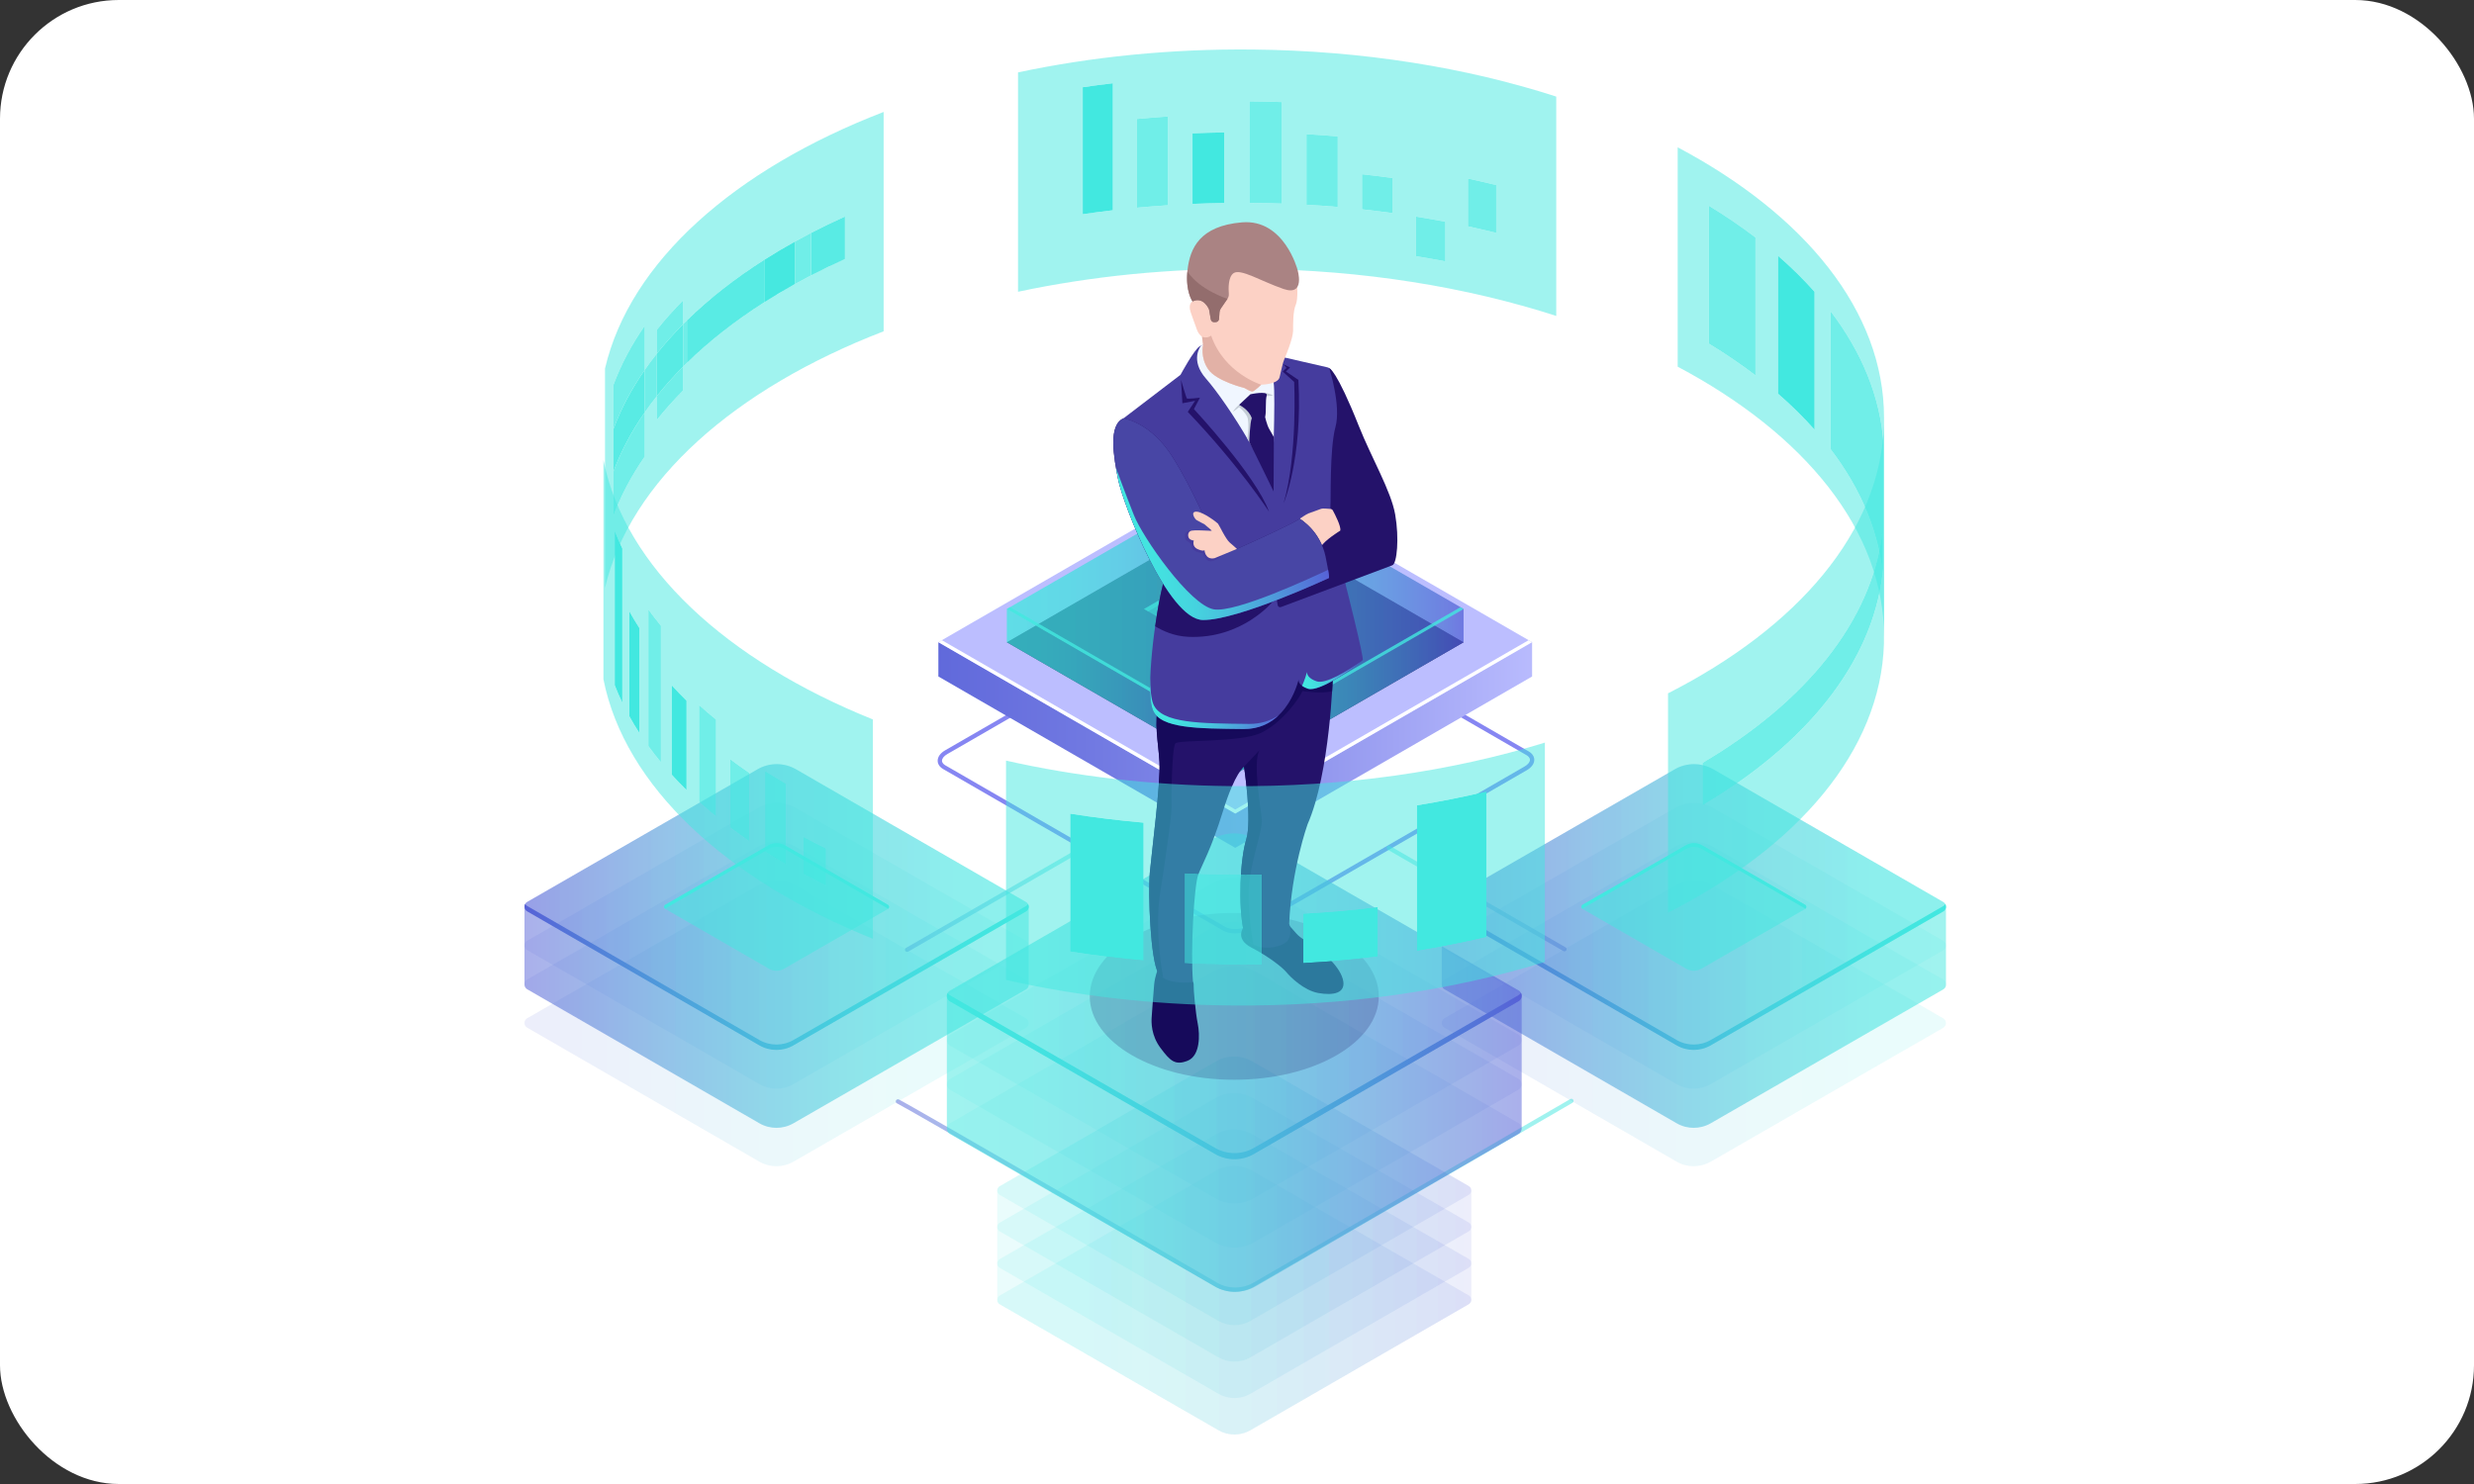 <svg xmlns="http://www.w3.org/2000/svg" width="500" height="300" viewBox="0 0 500 300" fill="none"><rect x="0" y="0" width="500" height="300" fill="#333333" stroke="none"/><rect width="500" height="300" rx="24" fill="white"></rect><path d="M249.642 188.688C248.707 188.688 247.812 188.494 247.129 188.099L190.634 155.483C189.905 155.062 189.503 154.457 189.504 153.781C189.504 153 190.054 152.236 191.012 151.684L246.75 119.503C248.456 118.519 250.961 118.423 252.455 119.286L308.95 151.903C309.679 152.324 310.081 152.928 310.08 153.604C310.08 154.385 309.53 155.15 308.572 155.701L252.835 187.882C251.909 188.416 250.749 188.688 249.642 188.688ZM247.566 187.342C248.774 188.04 250.987 187.94 252.396 187.125L308.134 154.944C308.804 154.557 309.204 154.057 309.204 153.604C309.205 153.155 308.827 152.844 308.512 152.661L252.017 120.044C250.809 119.349 248.597 119.449 247.186 120.262L191.448 152.443C190.778 152.83 190.379 153.33 190.379 153.783C190.378 154.231 190.755 154.543 191.071 154.725L247.566 187.342Z" fill="#8686F2"></path><path opacity="0.5" d="M183.328 192.438C183.177 192.438 183.03 192.359 182.949 192.218C182.829 192.009 182.9 191.741 183.109 191.621L218.798 171.016C219.004 170.897 219.275 170.966 219.396 171.177C219.516 171.386 219.444 171.653 219.235 171.775L183.547 192.379C183.478 192.418 183.404 192.438 183.328 192.438Z" fill="url(#paint0_linear_2288_189321)"></path><path opacity="0.5" d="M316.175 192.322C316.1 192.322 316.024 192.302 315.956 192.263L280.469 171.775C280.26 171.654 280.188 171.387 280.308 171.177C280.429 170.966 280.7 170.896 280.906 171.016L316.393 191.505C316.602 191.625 316.674 191.892 316.554 192.102C316.473 192.243 316.326 192.322 316.175 192.322Z" fill="url(#paint1_linear_2288_189321)"></path><path opacity="0.5" d="M249.643 261.142C248.204 261.142 246.767 260.77 245.484 260.028C230.936 251.596 182.496 223.591 181.334 223.074C181.102 223.008 180.987 222.771 181.054 222.539C181.12 222.308 181.38 222.179 181.615 222.248C182.369 222.465 245.288 258.904 245.923 259.271C248.215 260.6 251.072 260.598 253.372 259.269L317.361 222.18C317.568 222.06 317.836 222.129 317.96 222.339C318.08 222.548 318.01 222.816 317.8 222.938L253.81 260.026C252.524 260.77 251.084 261.142 249.643 261.142Z" fill="url(#paint2_linear_2288_189321)"></path><path d="M309.641 129.823V136.756L249.646 171.395L189.648 136.756V129.823L309.641 129.823Z" fill="url(#paint3_linear_2288_189321)"></path><path d="M249.646 164.462L189.648 129.823L249.644 95.184L309.641 129.823L249.646 164.462Z" fill="#BCBEFF"></path><path d="M249.646 163.652L190.35 129.417L189.648 129.823L249.646 164.462L309.641 129.823L308.94 129.418L249.646 163.652Z" fill="white"></path><path d="M249.646 156.472L203.5 129.83L249.644 103.189L295.791 129.831L249.646 156.472Z" fill="#0F054C"></path><path opacity="0.5" d="M249.647 156.474L203.5 129.83L249.645 103.189L295.792 129.831L249.647 156.474Z" fill="url(#paint4_linear_2288_189321)"></path><path opacity="0.5" d="M249.645 96.47L295.791 123.113V129.831L249.645 103.188V96.47Z" fill="url(#paint5_linear_2288_189321)"></path><path opacity="0.5" d="M249.647 103.188L203.5 129.83V123.112L249.645 96.47L249.647 103.188Z" fill="url(#paint6_linear_2288_189321)"></path><path opacity="0.5" d="M249.647 149.756L203.5 123.112L249.645 96.47L295.792 123.113L249.647 149.756Z" fill="url(#paint7_linear_2288_189321)"></path><path opacity="0.5" d="M249.647 133.759L231.207 123.112L249.646 112.466L268.086 123.113L249.647 133.759Z" fill="#42E8E0"></path><path opacity="0.5" d="M249.646 113.447L267.238 123.603L268.086 123.113L249.646 112.467L231.207 123.113L232.056 123.602L249.646 113.447Z" fill="#42E8E0"></path><path opacity="0.5" d="M249.645 149.756V156.473L295.79 129.831V123.113L249.645 149.756Z" fill="url(#paint8_linear_2288_189321)"></path><path opacity="0.5" d="M203.5 123.112V129.83L249.647 156.473V149.756L203.5 123.112Z" fill="url(#paint9_linear_2288_189321)"></path><path opacity="0.8" d="M249.647 149.022L204.135 122.746L203.5 123.112L249.647 149.756L295.792 123.113L295.157 122.746L249.647 149.022Z" fill="#42E8E0"></path><g opacity="0.11"><path d="M160.891 179.045C158.475 177.65 155.5 177.649 153.083 179.041L106.549 205.846C105.817 206.269 105.817 207.326 106.549 207.749L153.471 234.839C155.603 236.07 158.229 236.07 160.361 234.839L207.355 207.774C208.088 207.351 208.088 206.294 207.355 205.871L160.891 179.045Z" fill="url(#paint10_linear_2288_189321)"></path></g><g opacity="0.11"><path d="M160.891 171.206C158.475 169.811 155.5 169.81 153.083 171.202L106.549 198.007C105.817 198.43 105.817 199.487 106.549 199.91L153.471 227C155.603 228.231 158.229 228.231 160.361 227L207.355 199.935C208.088 199.512 208.088 198.455 207.355 198.032L160.891 171.206Z" fill="url(#paint11_linear_2288_189321)"></path></g><g opacity="0.11"><path d="M160.891 163.367C158.475 161.972 155.5 161.971 153.083 163.363L106.549 190.167C105.817 190.591 105.817 191.648 106.549 192.071L153.471 219.161C155.603 220.392 158.229 220.392 160.361 219.161L207.355 192.096C208.088 191.673 208.088 190.616 207.355 190.193L160.891 163.367Z" fill="url(#paint12_linear_2288_189321)"></path></g><g opacity="0.11"><path d="M160.891 155.528C158.475 154.133 155.5 154.131 153.083 155.524L106.549 182.328C105.817 182.751 105.817 183.809 106.549 184.232L153.471 211.322C155.603 212.553 158.229 212.553 160.361 211.322L207.355 184.257C208.088 183.834 208.088 182.777 207.355 182.353L160.891 155.528Z" fill="url(#paint13_linear_2288_189321)"></path></g><path opacity="0.5" d="M207.355 182.353L160.891 155.528C158.476 154.133 155.5 154.131 153.084 155.524L106.55 182.328C106.183 182.54 106 182.91 106 183.28V199.042C106 199.411 106.183 199.782 106.55 199.993L153.471 227.084C155.603 228.315 158.23 228.315 160.362 227.084L207.356 200.019C207.723 199.807 207.905 199.437 207.905 199.067V183.305C207.904 182.936 207.721 182.565 207.355 182.353Z" fill="url(#paint14_linear_2288_189321)"></path><g opacity="0.11"><path d="M160.891 155.528C158.475 154.133 155.5 154.131 153.083 155.524L106.549 182.328C105.817 182.751 105.817 183.809 106.549 184.232L153.471 211.322C155.603 212.553 158.229 212.553 160.361 211.322L207.355 184.257C208.088 183.834 208.088 182.777 207.355 182.353L160.891 155.528Z" fill="url(#paint15_linear_2288_189321)"></path></g><g opacity="0.5"><path d="M158.623 170.894C157.599 170.302 156.338 170.302 155.313 170.892L134.464 182.902C134.137 183.09 134.137 183.562 134.464 183.751L155.399 195.838C156.35 196.387 157.522 196.387 158.473 195.838L179.44 183.762C179.767 183.573 179.767 183.101 179.44 182.913L158.623 170.894Z" fill="#42E8E0"></path></g><path d="M134.465 183.654L155.315 171.645C156.339 171.055 157.601 171.056 158.625 171.646L179.443 183.665C179.464 183.677 179.472 183.699 179.49 183.713C179.756 183.505 179.748 183.089 179.443 182.912L158.625 170.893C157.601 170.301 156.34 170.301 155.315 170.891L134.465 182.901C134.159 183.077 134.152 183.494 134.418 183.702C134.436 183.688 134.444 183.667 134.465 183.654Z" fill="#42E8E0"></path><path d="M207.355 183.175L160.361 210.24C158.229 211.471 155.603 211.471 153.47 210.24L106.548 183.149C106.368 183.045 106.232 182.902 106.141 182.739C105.862 183.235 105.997 183.913 106.548 184.232L153.47 211.322C155.602 212.553 158.228 212.553 160.361 211.322L207.355 184.257C207.906 183.938 208.042 183.26 207.762 182.764C207.671 182.927 207.535 183.07 207.355 183.175Z" fill="url(#paint16_linear_2288_189321)"></path><g opacity="0.11"><path d="M346.274 179.045C343.858 177.65 340.882 177.649 338.466 179.041L291.932 205.846C291.2 206.269 291.2 207.326 291.932 207.749L338.854 234.839C340.985 236.07 343.612 236.07 345.743 234.839L392.737 207.774C393.47 207.351 393.47 206.294 392.737 205.871L346.274 179.045Z" fill="url(#paint17_linear_2288_189321)"></path></g><g opacity="0.11"><path d="M346.274 171.206C343.858 169.811 340.882 169.81 338.466 171.202L291.932 198.007C291.2 198.43 291.2 199.487 291.932 199.91L338.854 227C340.985 228.231 343.612 228.231 345.743 227L392.737 199.935C393.47 199.512 393.47 198.455 392.737 198.032L346.274 171.206Z" fill="url(#paint18_linear_2288_189321)"></path></g><g opacity="0.11"><path d="M346.274 163.367C343.858 161.972 340.882 161.971 338.466 163.363L291.932 190.167C291.2 190.591 291.2 191.648 291.932 192.071L338.854 219.161C340.985 220.392 343.612 220.392 345.743 219.161L392.737 192.096C393.47 191.673 393.47 190.616 392.737 190.193L346.274 163.367Z" fill="url(#paint19_linear_2288_189321)"></path></g><g opacity="0.11"><path d="M346.274 155.528C343.858 154.133 340.882 154.131 338.466 155.524L291.932 182.328C291.2 182.751 291.2 183.809 291.932 184.232L338.854 211.322C340.985 212.553 343.612 212.553 345.743 211.322L392.737 184.257C393.47 183.834 393.47 182.777 392.737 182.353L346.274 155.528Z" fill="url(#paint20_linear_2288_189321)"></path></g><path opacity="0.5" d="M392.737 182.353L346.273 155.528C343.858 154.133 340.882 154.131 338.466 155.524L291.932 182.328C291.565 182.54 291.383 182.91 291.383 183.28V199.042C291.383 199.411 291.566 199.782 291.932 199.993L338.854 227.084C340.985 228.315 343.612 228.315 345.743 227.084L392.737 200.019C393.104 199.807 393.286 199.437 393.286 199.067V183.305C393.286 182.936 393.103 182.565 392.737 182.353Z" fill="url(#paint21_linear_2288_189321)"></path><g opacity="0.11"><path d="M346.274 155.528C343.858 154.133 340.882 154.131 338.466 155.524L291.932 182.328C291.2 182.751 291.2 183.809 291.932 184.232L338.854 211.322C340.985 212.553 343.612 212.553 345.743 211.322L392.737 184.257C393.47 183.834 393.47 182.777 392.737 182.353L346.274 155.528Z" fill="url(#paint22_linear_2288_189321)"></path></g><g opacity="0.5"><path d="M344.006 170.894C342.982 170.302 341.721 170.302 340.696 170.892L319.846 182.902C319.52 183.09 319.52 183.562 319.846 183.751L340.782 195.838C341.733 196.387 342.905 196.387 343.856 195.838L364.824 183.762C365.151 183.573 365.151 183.101 364.824 182.913L344.006 170.894Z" fill="#42E8E0"></path></g><path d="M319.848 183.654L340.698 171.645C341.722 171.055 342.983 171.056 344.008 171.646L364.825 183.665C364.847 183.677 364.855 183.699 364.873 183.713C365.138 183.505 365.131 183.089 364.825 182.912L344.008 170.893C342.983 170.301 341.722 170.301 340.698 170.891L319.848 182.901C319.542 183.077 319.534 183.494 319.801 183.702C319.819 183.688 319.827 183.667 319.848 183.654Z" fill="#42E8E0"></path><path d="M392.737 183.175L345.743 210.24C343.612 211.471 340.985 211.471 338.853 210.24L291.931 183.149C291.75 183.045 291.615 182.902 291.524 182.739C291.245 183.235 291.38 183.913 291.931 184.232L338.853 211.322C340.985 212.553 343.611 212.553 345.743 211.322L392.737 184.257C393.29 183.938 393.425 183.26 393.145 182.764C393.053 182.927 392.918 183.07 392.737 183.175Z" fill="url(#paint23_linear_2288_189321)"></path><path opacity="0.502" d="M380.668 117.607V89.735C380.022 80.236 376.263 71.182 369.953 62.904V90.776C376.263 99.054 380.022 108.108 380.668 117.607ZM366.728 86.861V58.989C364.503 56.481 362.037 54.054 359.349 51.719V79.591C362.037 81.926 364.502 84.353 366.728 86.861ZM354.783 75.876V48.004C351.856 45.771 348.716 43.634 345.377 41.605V69.477C348.715 71.506 351.856 73.643 354.783 75.876ZM339.062 74.124V29.779C364.74 43.402 380.767 62.884 380.767 84.438V128.782C380.767 107.228 364.74 87.746 339.062 74.124Z" fill="#42E8E0"></path><path opacity="0.502" d="M292.103 52.835V44.828C290.144 44.453 288.164 44.103 286.164 43.781V51.788C288.164 52.111 290.144 52.46 292.103 52.835ZM281.419 43.071V35.984C279.389 35.704 277.339 35.452 275.273 35.227V42.314C277.339 42.539 279.388 42.791 281.419 43.071ZM302.386 47.081V37.42C300.505 36.954 298.601 36.513 296.676 36.097V45.759C298.602 46.174 300.506 46.616 302.386 47.081ZM270.367 41.836V27.572C268.274 27.392 266.166 27.241 264.042 27.118V41.382C266.166 41.505 268.275 41.656 270.367 41.836ZM247.419 41.032V26.768C245.268 26.801 243.13 26.863 241.006 26.956V41.22C243.13 41.128 245.268 41.065 247.419 41.032ZM236.02 41.492V23.552C233.918 23.69 231.831 23.856 229.761 24.052V41.991C231.831 41.796 233.918 41.629 236.02 41.492ZM259.001 41.149V20.628C257.081 20.561 255.149 20.517 253.207 20.498C252.978 20.495 252.748 20.494 252.518 20.492V41.014C252.748 41.015 252.978 41.017 253.207 41.019C255.149 41.038 257.081 41.081 259.001 41.149ZM224.905 42.503V16.833C222.858 17.072 220.829 17.339 218.818 17.633V43.303C220.829 43.009 222.858 42.742 224.905 42.503ZM205.746 14.637C220.504 11.492 236.515 9.844 253.207 10.012C275.493 10.235 296.369 13.666 314.521 19.525V63.869C296.37 58.01 275.494 54.578 253.207 54.356C236.515 54.188 220.504 55.836 205.746 58.981V14.637Z" fill="#42E8E0"></path><path opacity="0.502" d="M130.301 74.785V65.857C127.649 69.675 125.531 73.651 124 77.753V104.196C125.531 100.093 127.649 96.119 130.301 92.301V83.373C131.07 82.267 131.883 81.174 132.741 80.094V84.909C134.365 82.863 136.146 80.868 138.074 78.927V74.112C146.44 65.694 157.58 58.31 170.769 52.363V43.775C168.422 44.833 166.14 45.937 163.927 47.084C162.82 47.658 161.73 48.242 160.657 48.838C152.188 53.539 144.827 58.898 138.83 64.775C138.576 65.023 138.324 65.273 138.075 65.524V60.709C136.147 62.649 134.366 64.646 132.741 66.691V71.506C131.883 72.586 131.07 73.679 130.301 74.785ZM122.273 74.506C127.316 52.866 148.516 34.229 178.586 22.63V66.974C148.516 78.572 127.316 97.21 122.273 118.85V74.506Z" fill="#42E8E0"></path><path opacity="0.753" d="M138.074 65.524C138.323 65.273 138.574 65.024 138.828 64.776V73.363C143.309 68.973 148.55 64.872 154.444 61.119C156.442 59.847 158.513 58.616 160.656 57.426V48.839C161.728 48.243 162.818 47.659 163.926 47.084V55.672C166.139 54.525 168.421 53.421 170.768 52.363C157.578 58.31 146.438 65.694 138.073 74.112V65.524H138.074ZM130.301 74.785C131.069 73.679 131.883 72.586 132.74 71.506V80.094C131.883 81.173 131.069 82.266 130.301 83.372V74.785Z" fill="#42E8E0"></path><path opacity="0.878" d="M163.926 47.084C166.138 45.937 168.421 44.833 170.768 43.775V52.362C168.42 53.42 166.138 54.524 163.926 55.671V47.084Z" fill="#42E8E0"></path><path opacity="0.878" d="M138.828 64.775C143.309 60.386 148.55 56.284 154.444 52.531V61.118C148.55 64.872 143.309 68.973 138.828 73.362V64.775Z" fill="#42E8E0"></path><path opacity="0.973" d="M154.445 52.531C156.442 51.259 158.514 50.028 160.657 48.838V57.425C158.514 58.614 156.442 59.846 154.445 61.118V52.531Z" fill="#42E8E0"></path><path opacity="0.753" d="M124 77.753C125.531 73.65 127.649 69.675 130.301 65.857V74.785C127.649 78.603 125.531 82.578 124 86.68V95.268C125.531 91.165 127.649 87.189 130.301 83.372V92.3C127.649 96.118 125.531 100.093 124 104.196V77.753Z" fill="#42E8E0"></path><path opacity="0.878" d="M124 86.68C125.531 82.578 127.649 78.603 130.301 74.785V83.372C127.649 87.19 125.531 91.166 124 95.268V86.68Z" fill="#42E8E0"></path><path opacity="0.753" d="M132.738 80.094C134.363 78.048 136.143 76.052 138.072 74.112V78.926C136.143 80.867 134.363 82.863 132.738 84.908V80.094ZM132.738 66.692C134.363 64.646 136.143 62.65 138.072 60.71V65.524C136.143 67.465 134.363 69.461 132.738 71.507V66.692Z" fill="#42E8E0"></path><path opacity="0.878" d="M132.738 71.506C134.363 69.46 136.143 67.465 138.072 65.524V74.111C136.143 76.051 134.363 78.048 132.738 80.093V71.506Z" fill="#42E8E0"></path><path opacity="0.753" d="M369.953 62.904C376.263 71.182 380.022 80.236 380.667 89.735V117.607C380.021 108.108 376.263 99.054 369.953 90.776V62.904Z" fill="#42E8E0"></path><path d="M359.348 51.718C362.037 54.054 364.502 56.481 366.727 58.989V86.861C364.502 84.352 362.036 81.926 359.348 79.59V51.718Z" fill="#42E8E0"></path><path opacity="0.753" d="M345.379 41.605C348.717 43.634 351.858 45.771 354.784 48.004V75.876C351.858 73.643 348.717 71.506 345.379 69.477V41.605Z" fill="#42E8E0"></path><path opacity="0.753" d="M296.68 36.096C298.605 36.513 300.509 36.953 302.39 37.419V47.08C300.509 46.615 298.605 46.173 296.68 45.758V36.096Z" fill="#42E8E0"></path><path opacity="0.753" d="M286.164 43.781C288.164 44.103 290.144 44.452 292.104 44.828V52.835C290.144 52.46 288.164 52.111 286.164 51.788V43.781Z" fill="#42E8E0"></path><path opacity="0.753" d="M275.273 35.227C277.341 35.452 279.39 35.705 281.42 35.985V43.072C279.39 42.792 277.34 42.539 275.273 42.315V35.227Z" fill="#42E8E0"></path><path opacity="0.753" d="M264.039 27.118C266.163 27.24 268.272 27.392 270.364 27.572V41.836C268.272 41.656 266.164 41.505 264.039 41.382V27.118Z" fill="#42E8E0"></path><path opacity="0.753" d="M252.52 20.491C252.749 20.493 252.979 20.495 253.209 20.497C255.151 20.517 257.083 20.56 259.003 20.627V41.149C257.083 41.081 255.151 41.037 253.209 41.017C252.979 41.015 252.749 41.014 252.52 41.012V20.491Z" fill="#42E8E0"></path><path d="M241.008 26.956C243.132 26.863 245.27 26.801 247.421 26.768V41.032C245.27 41.065 243.132 41.127 241.008 41.22V26.956Z" fill="#42E8E0"></path><path opacity="0.753" d="M229.762 24.052C231.832 23.856 233.919 23.69 236.021 23.552V41.492C233.919 41.629 231.832 41.796 229.762 41.991V24.052Z" fill="#42E8E0"></path><path d="M218.82 17.632C220.831 17.339 222.86 17.071 224.907 16.832V42.502C222.86 42.742 220.831 43.008 218.82 43.303V17.632Z" fill="#42E8E0"></path><g opacity="0.11"><path d="M245.744 236.676C248.015 235.365 250.812 235.363 253.084 236.672L296.834 261.873C297.523 262.27 297.523 263.264 296.834 263.662L252.72 289.132C250.716 290.289 248.247 290.289 246.242 289.132L202.06 263.687C201.371 263.289 201.371 262.295 202.06 261.897L245.744 236.676Z" fill="url(#paint24_linear_2288_189321)"></path></g><g opacity="0.11"><path d="M245.744 229.306C248.015 227.995 250.812 227.993 253.084 229.302L296.834 254.503C297.523 254.9 297.523 255.894 296.834 256.292L252.72 281.762C250.716 282.919 248.247 282.919 246.242 281.762L202.06 256.317C201.371 255.919 201.371 254.925 202.06 254.527L245.744 229.306Z" fill="url(#paint25_linear_2288_189321)"></path></g><g opacity="0.11"><path d="M245.744 221.935C248.015 220.624 250.812 220.623 253.084 221.932L296.834 247.132C297.523 247.53 297.523 248.524 296.834 248.922L252.72 274.392C250.716 275.549 248.247 275.549 246.242 274.392L202.06 248.946C201.371 248.549 201.371 247.555 202.06 247.157L245.744 221.935Z" fill="url(#paint26_linear_2288_189321)"></path></g><g opacity="0.11"><path d="M245.744 214.565C248.015 213.254 250.812 213.252 253.084 214.561L296.834 239.762C297.523 240.159 297.523 241.153 296.834 241.551L252.72 267.021C250.716 268.178 248.247 268.178 246.242 267.021L202.06 241.576C201.371 241.179 201.371 240.184 202.06 239.786L245.744 214.565Z" fill="url(#paint27_linear_2288_189321)"></path></g><path opacity="0.11" d="M202.059 239.786L245.743 214.565C248.014 213.254 250.811 213.252 253.083 214.561L296.834 239.762C297.178 239.961 297.35 240.309 297.35 240.656V262.767C297.35 263.114 297.178 263.463 296.834 263.661L252.719 289.132C250.715 290.289 248.246 290.289 246.242 289.132L202.06 263.687C201.715 263.488 201.543 263.14 201.543 262.792V240.681C201.542 240.333 201.714 239.985 202.059 239.786Z" fill="url(#paint28_linear_2288_189321)"></path><g opacity="0.11"><path d="M244.96 196.493C247.713 194.904 251.105 194.902 253.861 196.488L306.91 227.046C307.745 227.528 307.745 228.733 306.91 229.215L253.419 260.098C250.988 261.502 247.994 261.502 245.564 260.098L191.99 229.244C191.154 228.762 191.154 227.557 191.99 227.075L244.96 196.493Z" fill="url(#paint29_linear_2288_189321)"></path></g><g opacity="0.11"><path d="M244.96 187.557C247.713 185.967 251.105 185.965 253.861 187.552L306.91 218.109C307.745 218.592 307.745 219.797 306.91 220.279L253.419 251.162C250.988 252.565 247.994 252.565 245.564 251.162L191.99 220.308C191.154 219.826 191.154 218.621 191.99 218.139L244.96 187.557Z" fill="url(#paint30_linear_2288_189321)"></path></g><g opacity="0.11"><path d="M244.96 178.62C247.713 177.031 251.105 177.029 253.861 178.616L306.91 209.173C307.745 209.655 307.745 210.86 306.91 211.342L253.419 242.226C250.988 243.629 247.994 243.629 245.564 242.226L191.99 211.372C191.154 210.889 191.154 209.684 191.99 209.202L244.96 178.62Z" fill="url(#paint31_linear_2288_189321)"></path></g><g opacity="0.11"><path d="M244.96 169.683C247.713 168.093 251.105 168.092 253.861 169.678L306.91 200.236C307.745 200.718 307.745 201.923 306.91 202.405L253.419 233.288C250.988 234.692 247.994 234.692 245.564 233.288L191.99 202.434C191.154 201.952 191.154 200.747 191.99 200.265L244.96 169.683Z" fill="url(#paint32_linear_2288_189321)"></path></g><path opacity="0.5" d="M191.989 200.265L244.959 169.683C247.713 168.093 251.105 168.092 253.86 169.678L306.909 200.236C307.327 200.476 307.535 200.899 307.535 201.32V228.131C307.535 228.552 307.326 228.975 306.909 229.215L253.418 260.098C250.988 261.502 247.994 261.502 245.563 260.098L191.989 229.244C191.572 229.004 191.363 228.581 191.363 228.16V201.35C191.363 200.928 191.573 200.506 191.989 200.265Z" fill="url(#paint33_linear_2288_189321)"></path><g opacity="0.11"><path d="M244.96 169.683C247.713 168.093 251.105 168.092 253.861 169.678L306.91 200.236C307.745 200.718 307.745 201.923 306.91 202.405L253.419 233.288C250.988 234.692 247.994 234.692 245.564 233.288L191.99 202.434C191.154 201.952 191.154 200.747 191.99 200.265L244.96 169.683Z" fill="url(#paint34_linear_2288_189321)"></path></g><path d="M191.989 201.2L245.563 232.054C247.993 233.457 250.987 233.457 253.418 232.054L306.909 201.171C307.115 201.052 307.269 200.889 307.374 200.703C307.692 201.269 307.538 202.042 306.909 202.405L253.418 233.288C250.987 234.692 247.993 234.692 245.563 233.288L191.989 202.434C191.36 202.071 191.206 201.298 191.524 200.732C191.63 200.918 191.784 201.081 191.989 201.2Z" fill="url(#paint35_linear_2288_189321)"></path><path opacity="0.2" d="M249.449 218.278C265.58 218.278 278.656 210.728 278.656 201.416C278.656 192.103 265.58 184.554 249.449 184.554C233.319 184.554 220.242 192.103 220.242 201.416C220.242 210.728 233.319 218.278 249.449 218.278Z" fill="#180D5B"></path><path d="M260.561 187.118C260.561 187.118 261.272 187.858 262.008 188.73C262.744 189.603 264.816 190.816 265.686 191.357C266.556 191.897 270.543 194.918 271.376 197.894C272.209 200.87 269.36 201.263 266.446 200.746C263.532 200.229 260.81 197.541 260.016 196.57C259.223 195.6 256.466 193.396 252.89 191.546C249.314 189.695 251.476 187.206 251.476 187.206L260.561 187.118Z" fill="#160A5B"></path><path d="M234.016 195.956C234.016 195.956 233.427 197.294 233.259 199.015C233.093 200.736 232.851 204.466 232.762 205.558C232.673 206.65 232.637 209.319 234.558 211.876C236.479 214.432 237.471 215.442 240.023 214.437C242.576 213.432 242.518 209.147 242.066 206.943C241.615 204.74 241.195 199.809 241.241 199.292C241.287 198.774 241.095 198.444 241.095 198.444L234.016 195.956Z" fill="#160A5B"></path><path d="M269.375 136.568C269.375 136.568 268.837 156.216 264.258 166.645C264.258 166.645 260.979 175.83 260.545 186.757C260.545 186.757 261.302 188.637 260.228 190.167C259.155 191.697 252.433 193.097 251.322 188.073C250.211 183.049 250.638 173.647 251.859 169.727C253.08 165.807 251.425 155.002 251.425 155.002C251.425 155.002 249.587 156.176 247.179 163.939C244.77 171.701 242.998 174.663 242.17 176.807C241.342 178.951 240.579 192.107 241.104 198.531C241.104 198.531 235.66 199.304 234.087 196.702C232.513 194.1 231.987 180.637 232.386 176.345C232.784 172.053 234.579 158.304 234.332 154.05C234.085 149.795 233.2 146.34 234.173 142.091C235.146 137.842 263.871 128.401 263.871 128.401L269.375 136.568Z" fill="#24126A"></path><path d="M234.332 154.05C234.085 149.795 233.2 146.34 234.173 142.091C234.538 140.493 238.826 138.163 244.036 135.875C252.827 135.073 263.977 134.141 264.744 134.258C265.439 134.364 267.257 135.054 268.762 135.658L269.376 136.569C269.376 136.569 269.343 137.764 269.225 139.715C267.175 140.328 263.23 139.695 263.23 139.695C262.675 141.074 259.249 145.974 254.988 148.088C250.727 150.202 238.26 149.477 237.544 150.281C236.828 151.085 236.69 161.842 236.769 163.209C236.849 164.576 235.595 173.187 234.435 180.801C233.295 188.291 235.031 197.395 235.087 197.688C234.685 197.429 234.335 197.111 234.087 196.702C232.513 194.1 231.987 180.638 232.386 176.346C232.784 172.053 234.579 158.304 234.332 154.05Z" fill="#160A5B"></path><path d="M259.759 72.305C259.759 72.305 266.132 73.758 268.277 74.262C268.632 74.345 268.919 74.595 269.053 74.935C269.672 76.502 271.224 81.37 270.054 88.479C268.617 97.214 269.073 103.096 269.073 103.096L272.02 118.438C272.02 118.438 275.726 133.049 275.406 133.449C275.086 133.848 266.873 140.099 264.306 139.219C261.739 138.339 262.583 136.886 262.583 136.886C262.583 136.886 260.503 147.475 251.299 147.374C242.094 147.272 234.575 147.301 233.012 143.581C231.45 139.86 233.439 124.219 235.063 118.027C236.686 111.834 240.544 99.49 240.544 99.49L227.062 84.569L238.584 75.769C238.584 75.769 241.336 70.655 242.468 70.004C243.599 69.354 244.19 69.904 244.19 69.904L259.759 72.305Z" fill="#453C9E"></path><path d="M264.149 135.846C264.141 136.377 264.451 137.169 266.105 137.736C267.892 138.349 272.271 135.687 275.143 133.683C273.709 134.875 266.654 140.024 264.307 139.218C263.797 139.044 263.426 138.846 263.152 138.642C263.678 137.464 263.99 136.446 264.149 135.846Z" fill="url(#paint36_linear_2288_189321)"></path><path d="M233.082 142.34C234.731 146.266 242.667 146.235 252.381 146.343C254.851 146.37 256.834 145.665 258.419 144.602C256.738 146.204 254.433 147.408 251.301 147.374C242.097 147.272 234.578 147.301 233.015 143.581C232.502 142.359 232.374 139.85 232.488 136.815C232.466 139.281 232.635 141.275 233.082 142.34Z" fill="url(#paint37_linear_2288_189321)"></path><path d="M242.722 69.877C242.722 69.877 240.368 72.725 243.755 76.568C245.839 78.934 249.425 84.037 252.481 89.335C254.39 92.644 256.154 94.408 257.154 97.251C257.154 97.251 257.294 93.873 257.428 88.657C257.555 83.735 257.621 78.62 257.4 77.331C256.947 74.679 245.323 68.587 242.722 69.877Z" fill="#F0F6FF"></path><path d="M251.524 78.443C251.524 78.443 252.73 79.192 253.146 79.13C253.562 79.068 254.897 77.771 254.897 77.771C254.897 77.771 258.239 77.71 258.603 76.279C258.968 74.848 259.208 73.404 259.546 72.661C259.884 71.918 261.325 68.347 261.336 66.897C261.347 65.448 261.293 62.859 261.918 61.489C262.544 60.119 263.388 46.406 250.146 46.793C236.905 47.18 241.018 60.929 241.018 60.929C241.018 60.929 240.051 61.341 240.637 63.111C241.222 64.881 241.353 65.064 241.652 65.943C241.951 66.822 242.098 67.385 242.94 68.098L243.159 69.729C243.159 69.729 242.531 72.219 244.176 74.639C245.823 77.058 251.524 78.443 251.524 78.443Z" fill="#FCD1C5"></path><path d="M268.642 74.421C268.642 74.421 270.054 74.631 274.635 86.155C277.192 92.586 281.137 99.246 281.973 104.025C282.809 108.804 282.343 113.913 281.398 114.273C280.489 114.619 264.029 120.778 258.877 122.723C258.593 122.831 258.283 122.652 258.229 122.352L256.809 114.403L267.023 110.457C267.023 110.457 268.969 108.079 270.797 107.187C270.797 107.187 268.75 103.413 268.88 102.383C269.01 101.353 268.697 90.692 269.894 86.354C271.092 82.015 268.642 74.421 268.642 74.421Z" fill="#24126A"></path><path d="M262.656 104.877C262.656 104.877 264.063 103.932 264.41 103.797C264.758 103.663 266.64 103.02 266.999 102.86C267.266 102.741 268.361 102.832 268.91 102.887C269.109 102.907 269.283 103.022 269.378 103.198C269.813 104.004 271.024 106.351 270.888 107.247C270.888 107.247 267.487 109.396 267.108 110.354L266.565 110.47C266.563 110.47 264.285 105.584 262.656 104.877Z" fill="#FCD1C5"></path><path d="M235.062 118.027C235.453 116.537 235.973 114.69 236.537 112.745L257.224 121.612C257.224 121.612 251.032 129.226 240.179 128.738C237.211 128.604 235.047 127.534 233.457 126.614C233.937 123.228 234.52 120.098 235.062 118.027Z" fill="#24126A"></path><path d="M227.062 84.569C227.062 84.569 232.518 85.32 236.925 92.305C241.333 99.292 244.546 107.376 244.546 107.376L244.698 108.286C245.095 110.661 247.626 112.024 249.826 111.041C254.48 108.963 261.373 105.821 262.658 104.878C262.658 104.878 266.78 107.156 267.904 112.54C268.801 116.834 268.573 116.847 268.573 116.847C268.573 116.847 250.203 125.421 243.109 125.337C236.015 125.253 227.014 101.927 226.023 97.106C225.032 92.283 223.94 85.931 227.062 84.569Z" fill="#24126A"></path><path d="M227.062 84.569C227.062 84.569 232.518 85.32 236.925 92.305C241.333 99.292 244.546 107.376 244.546 107.376L244.698 108.286C245.095 110.661 247.626 112.024 249.826 111.041C254.48 108.963 261.373 105.821 262.658 104.878C262.658 104.878 266.78 107.156 267.904 112.54C268.801 116.834 268.573 116.847 268.573 116.847C268.573 116.847 250.203 125.421 243.109 125.337C236.015 125.253 227.014 101.927 226.023 97.106C225.032 92.283 223.94 85.931 227.062 84.569Z" fill="#4846A5"></path><path d="M247.19 112.127C247.19 112.127 244.872 114.295 243.864 113.108C242.855 111.921 243.152 111.789 243.152 111.789C243.152 111.789 241.068 111.77 240.814 110.464C240.56 109.157 239.533 109.848 239.474 108.393C239.415 106.937 241.161 107.236 241.161 107.236L247.19 112.127Z" fill="#453C9E"></path><path d="M249.989 110.969C249.989 110.969 249.352 110.376 248.53 109.68C247.708 108.985 246.378 106.108 246.154 105.854C245.93 105.6 243.157 103.474 241.822 103.437C240.485 103.4 241.477 104.896 241.785 105.107C242.092 105.318 243.397 105.967 243.397 105.967C243.397 105.967 244.739 107.094 244.892 107.259C245.044 107.424 241.16 106.992 240.544 107.371C239.927 107.75 240.07 108.742 240.505 109.013C240.94 109.282 241.273 109.273 241.273 109.273C241.273 109.273 240.835 110.442 242.001 110.984C243.167 111.526 243.435 111.224 243.435 111.224C243.435 111.224 243.536 113.244 245.46 112.844L249.989 110.969Z" fill="#FCD1C5"></path><path d="M262.214 54.477C262.214 54.477 263.943 59.98 259.393 58.414C254.843 56.849 250.727 54.229 249.298 55.226C248.21 55.986 248.261 58.315 248.346 59.383C248.376 59.747 248.28 60.108 248.073 60.409L246.725 62.369C246.573 62.59 246.483 62.848 246.464 63.117L246.368 64.481C246.344 64.824 246.068 65.096 245.725 65.115L245.415 65.133C245.068 65.153 244.761 64.911 244.701 64.569L244.351 62.565C244.351 62.565 243.279 59.87 241.015 60.929C241.015 60.929 239.502 58.895 240.005 54.546C240.507 50.197 242.456 45.676 250.99 44.952C259.523 44.228 262.214 54.477 262.214 54.477Z" fill="#AA8383"></path><path d="M249.168 83.286L250.445 82.295C250.445 82.295 251.626 83.277 252.086 84.318C252.546 85.358 252.085 88.666 252.085 88.666L252.474 89.335L252.953 88.46L253.357 84.549C253.357 84.549 252.923 81.658 252.881 81.584C252.838 81.51 250.418 81.841 250.418 81.841C250.418 81.841 249.579 82.481 249.168 83.286Z" fill="#C4CCD6"></path><path d="M255.309 79.394C255.309 79.394 256.673 79.484 257.288 79.995C257.288 79.995 255.856 80.064 255.629 80.091C255.401 80.117 255.309 79.394 255.309 79.394Z" fill="#C4CCD6"></path><path d="M252.712 79.701L250.422 81.841C250.422 81.841 252.432 82.766 252.993 84.564C252.993 84.564 255.485 85.029 255.712 84.126C255.94 83.224 255.706 80.951 256.003 79.943C256.301 78.934 252.712 79.701 252.712 79.701Z" fill="#24126A"></path><path d="M255.619 84.075C255.619 84.075 256.045 85.949 256.509 86.723C256.974 87.496 257.451 88.364 257.451 88.364L257.394 99.352C257.394 99.352 253.353 91.022 252.477 89.335C252.477 89.335 252.611 85.323 252.993 84.564C253.374 83.805 255.619 84.075 255.619 84.075Z" fill="#24126A"></path><path d="M244.768 67.838C247.423 75.498 254.891 77.771 254.891 77.771C254.891 77.771 253.556 79.068 253.14 79.13C252.724 79.192 251.518 78.443 251.518 78.443C251.518 78.443 245.816 77.058 244.17 74.638C242.525 72.218 243.153 69.727 243.153 69.727L242.934 68.097C244.119 68.486 244.768 67.838 244.768 67.838Z" fill="#E2B1A6"></path><path d="M238.691 76.804C238.691 76.804 239.739 80.419 239.874 80.555C240.01 80.691 242.508 80.403 242.508 80.403L241.294 82.701C241.294 82.701 253.866 96.184 256.472 103.436C256.472 103.436 250.523 94.243 240.053 83.265L241.535 81.023L238.965 81.524L238.691 76.804Z" fill="#24126A"></path><path d="M259.347 73.612L260.014 74.374L259.23 75.105L261.555 77.206C261.555 77.206 262.266 91.954 259.427 101.723C259.427 101.723 263.281 92.762 262.407 76.804L259.891 75.098L260.715 74.288L259.347 73.612Z" fill="#24126A"></path><path d="M251.424 155.002C251.424 155.002 251.394 155.022 251.338 155.071L254.594 151.604C253.091 153.724 254.822 163.432 255.002 165.654C255.183 167.876 253.263 172.467 252.545 177.845C251.829 183.215 253.298 190.882 253.302 190.904C252.37 190.365 251.63 189.467 251.322 188.074C250.211 183.05 250.638 173.648 251.859 169.728C253.08 165.808 251.424 155.002 251.424 155.002Z" fill="#160A5B"></path><path d="M243.108 125.335C236.014 125.251 227.013 101.925 226.022 97.104C225.857 96.3 225.69 95.452 225.539 94.593C225.565 94.663 227.403 99.699 229.175 104.164C230.961 108.66 240.441 122.289 245.286 123.177C249.655 123.977 265.37 116.641 268.414 115.193C268.69 116.831 268.573 116.846 268.573 116.846C268.573 116.846 250.203 125.419 243.108 125.335Z" fill="url(#paint38_linear_2288_189321)"></path><path d="M245.417 65.133C245.07 65.152 244.764 64.91 244.704 64.568L244.353 62.565C244.353 62.565 243.282 59.87 241.018 60.928C241.018 60.928 239.59 58.996 239.976 54.887C242.493 58.665 248.077 60.408 248.077 60.408L246.729 62.369C246.577 62.59 246.486 62.848 246.467 63.116L246.371 64.48C246.347 64.823 246.072 65.095 245.729 65.115L245.417 65.133Z" fill="#936D6D"></path><path opacity="0.502" d="M162.344 176.658V169.165C163.845 169.969 165.379 170.754 166.946 171.517V179.01C165.38 178.247 163.845 177.462 162.344 176.658ZM147.588 167.296V153.488C148.835 154.428 150.12 155.35 151.442 156.254V170.061C150.12 169.158 148.835 168.235 147.588 167.296ZM154.622 172.155V155.87C156.001 156.744 157.416 157.601 158.865 158.437V174.723C157.416 173.886 156.001 173.03 154.622 172.155ZM135.752 156.604V138.535C136.71 139.588 137.709 140.626 138.751 141.65V159.719C137.709 158.695 136.71 157.657 135.752 156.604ZM141.284 162.103V142.528C142.39 143.528 143.538 144.511 144.724 145.477V165.052C143.538 164.086 142.39 163.102 141.284 162.103ZM127.182 144.786V123.563C127.819 124.712 128.502 125.85 129.232 126.974V148.197C128.503 147.073 127.819 145.935 127.182 144.786ZM131.035 150.821V123.212C131.837 124.316 132.683 125.408 133.573 126.484V154.093C132.683 153.015 131.837 151.925 131.035 150.821ZM124.236 138.524V107.343C124.699 108.532 125.212 109.711 125.773 110.878V142.06C125.212 140.892 124.699 139.713 124.236 138.524ZM176.413 145.444C146.746 133.491 126.249 114.611 121.957 92.98V137.324C126.249 158.955 146.746 177.835 176.413 189.787V145.444Z" fill="#42E8E0"></path><path opacity="0.502" d="M263.402 194.702V184.699C268.507 184.421 273.527 183.972 278.444 183.363V193.366C273.527 193.975 268.507 194.424 263.402 194.702ZM239.412 194.749V176.519C242.47 176.673 245.56 176.767 248.677 176.799C250.808 176.82 252.927 176.812 255.034 176.775V195.005C252.927 195.042 250.808 195.051 248.677 195.029C245.56 194.997 242.47 194.903 239.412 194.749ZM216.29 192.357V164.484C221.126 165.251 226.076 165.86 231.124 166.304V194.176C226.076 193.732 221.126 193.122 216.29 192.357ZM286.346 192.238V162.801C291.146 162.022 295.835 161.088 300.395 160.01V189.446C295.835 190.525 291.146 191.458 286.346 192.238ZM312.224 150.125C293.325 155.941 271.646 159.146 248.677 158.916C232.668 158.756 217.387 156.94 203.32 153.759V198.103C217.387 201.284 232.669 203.101 248.677 203.26C271.646 203.49 293.325 200.285 312.224 194.469V150.125Z" fill="#42E8E0"></path><path opacity="0.502" d="M344.085 162.808V154.221C364.779 142.002 378.25 125.71 380.452 107.587V116.174C378.25 134.298 364.779 150.589 344.085 162.808ZM380.751 130.107V85.763C380.091 107.453 363.326 126.815 337.109 140.164V184.508C363.326 171.159 380.091 151.798 380.751 130.107Z" fill="#42E8E0"></path><path opacity="0.753" d="M380.449 107.586C378.247 125.71 364.776 142.001 344.082 154.22V162.807C364.776 150.589 378.247 134.297 380.449 116.173V107.586Z" fill="#42E8E0"></path><path d="M231.123 166.303C226.075 165.859 221.124 165.25 216.289 164.484V192.356C221.124 193.122 226.074 193.731 231.123 194.175V166.303Z" fill="#42E8E0"></path><path d="M278.444 183.363C273.527 183.972 268.507 184.421 263.402 184.699V194.702C268.507 194.424 273.527 193.975 278.444 193.366V183.363Z" fill="#42E8E0"></path><path d="M300.396 160.01C295.836 161.088 291.148 162.022 286.348 162.801V192.238C291.147 191.459 295.836 190.525 300.396 189.446V160.01Z" fill="#42E8E0"></path><path opacity="0.753" d="M255.032 176.774C252.925 176.811 250.805 176.82 248.675 176.798C245.558 176.766 242.468 176.673 239.41 176.518V194.748C242.468 194.903 245.558 194.996 248.675 195.028C250.805 195.049 252.925 195.041 255.032 195.004V176.774Z" fill="#42E8E0"></path><path d="M125.775 110.878C125.214 109.711 124.701 108.532 124.238 107.343V138.524C124.702 139.713 125.214 140.892 125.775 142.06V110.878Z" fill="#42E8E0"></path><path d="M129.233 126.974C128.503 125.85 127.82 124.712 127.184 123.563V144.786C127.82 145.935 128.503 147.073 129.233 148.197V126.974Z" fill="#42E8E0"></path><path opacity="0.753" d="M133.573 126.484C132.683 125.407 131.837 124.316 131.035 123.212V150.821C131.837 151.925 132.683 153.016 133.573 154.093V126.484Z" fill="#42E8E0"></path><path d="M138.752 141.65C137.711 140.626 136.711 139.588 135.754 138.535V156.604C136.711 157.657 137.711 158.695 138.752 159.718V141.65Z" fill="#42E8E0"></path><path opacity="0.753" d="M144.726 145.477C143.54 144.511 142.392 143.527 141.285 142.528V162.103C142.392 163.102 143.54 164.086 144.726 165.052V145.477Z" fill="#42E8E0"></path><path opacity="0.753" d="M151.444 156.254C150.122 155.35 148.837 154.427 147.59 153.488V167.295C148.837 168.235 150.122 169.157 151.444 170.061V156.254Z" fill="#42E8E0"></path><path opacity="0.753" d="M158.864 158.437C157.414 157.6 156 156.744 154.621 155.87V172.155C156 173.03 157.415 173.887 158.865 174.723V158.437H158.864Z" fill="#42E8E0"></path><path opacity="0.753" d="M166.946 171.517C165.379 170.754 163.845 169.969 162.344 169.165V176.659C163.845 177.463 165.379 178.247 166.946 179.01V171.517Z" fill="#42E8E0"></path><defs><linearGradient id="paint0_linear_2288_189321" x1="182.891" y1="181.698" x2="219.454" y2="181.698" gradientUnits="userSpaceOnUse"><stop stop-color="#5761D7"></stop><stop offset="0.073" stop-color="#5472D8"></stop><stop offset="0.279" stop-color="#4E9CDB"></stop><stop offset="0.48" stop-color="#49BDDD"></stop><stop offset="0.671" stop-color="#45D5DF"></stop><stop offset="0.849" stop-color="#43E3E0"></stop><stop offset="1" stop-color="#42E8E0"></stop></linearGradient><linearGradient id="paint1_linear_2288_189321" x1="280.25" y1="181.639" x2="316.612" y2="181.639" gradientUnits="userSpaceOnUse"><stop stop-color="#42E8E0"></stop><stop offset="0.151" stop-color="#43E3E0"></stop><stop offset="0.329" stop-color="#45D5DF"></stop><stop offset="0.52" stop-color="#49BDDD"></stop><stop offset="0.721" stop-color="#4E9CDB"></stop><stop offset="0.927" stop-color="#5472D8"></stop><stop offset="1" stop-color="#5761D7"></stop></linearGradient><linearGradient id="paint2_linear_2288_189321" x1="181.035" y1="241.632" x2="318.02" y2="241.632" gradientUnits="userSpaceOnUse"><stop stop-color="#5761D7"></stop><stop offset="0.073" stop-color="#5472D8"></stop><stop offset="0.279" stop-color="#4E9CDB"></stop><stop offset="0.48" stop-color="#49BDDD"></stop><stop offset="0.671" stop-color="#45D5DF"></stop><stop offset="0.849" stop-color="#43E3E0"></stop><stop offset="1" stop-color="#42E8E0"></stop></linearGradient><linearGradient id="paint3_linear_2288_189321" x1="159.984" y1="150.609" x2="313.746" y2="150.609" gradientUnits="userSpaceOnUse"><stop stop-color="#5761D7"></stop><stop offset="0.165" stop-color="#5E67DA"></stop><stop offset="0.405" stop-color="#727AE2"></stop><stop offset="0.692" stop-color="#9297EE"></stop><stop offset="1" stop-color="#BCBEFF"></stop></linearGradient><linearGradient id="paint4_linear_2288_189321" x1="203.5" y1="129.831" x2="295.792" y2="129.831" gradientUnits="userSpaceOnUse"><stop stop-color="#42E8E0"></stop><stop offset="0.151" stop-color="#43E3E0"></stop><stop offset="0.329" stop-color="#45D5DF"></stop><stop offset="0.52" stop-color="#49BDDD"></stop><stop offset="0.721" stop-color="#4E9CDB"></stop><stop offset="0.927" stop-color="#5472D8"></stop><stop offset="1" stop-color="#5761D7"></stop></linearGradient><linearGradient id="paint5_linear_2288_189321" x1="249.645" y1="113.151" x2="295.792" y2="113.151" gradientUnits="userSpaceOnUse"><stop stop-color="#42E8E0"></stop><stop offset="0.151" stop-color="#43E3E0"></stop><stop offset="0.329" stop-color="#45D5DF"></stop><stop offset="0.52" stop-color="#49BDDD"></stop><stop offset="0.721" stop-color="#4E9CDB"></stop><stop offset="0.927" stop-color="#5472D8"></stop><stop offset="1" stop-color="#5761D7"></stop></linearGradient><linearGradient id="paint6_linear_2288_189321" x1="203.5" y1="113.15" x2="249.647" y2="113.15" gradientUnits="userSpaceOnUse"><stop stop-color="#42E8E0"></stop><stop offset="0.151" stop-color="#43E3E0"></stop><stop offset="0.329" stop-color="#45D5DF"></stop><stop offset="0.52" stop-color="#49BDDD"></stop><stop offset="0.721" stop-color="#4E9CDB"></stop><stop offset="0.927" stop-color="#5472D8"></stop><stop offset="1" stop-color="#5761D7"></stop></linearGradient><linearGradient id="paint7_linear_2288_189321" x1="203.5" y1="123.113" x2="295.792" y2="123.113" gradientUnits="userSpaceOnUse"><stop stop-color="#42E8E0"></stop><stop offset="0.151" stop-color="#43E3E0"></stop><stop offset="0.329" stop-color="#45D5DF"></stop><stop offset="0.52" stop-color="#49BDDD"></stop><stop offset="0.721" stop-color="#4E9CDB"></stop><stop offset="0.927" stop-color="#5472D8"></stop><stop offset="1" stop-color="#5761D7"></stop></linearGradient><linearGradient id="paint8_linear_2288_189321" x1="249.645" y1="139.793" x2="295.79" y2="139.793" gradientUnits="userSpaceOnUse"><stop stop-color="#42E8E0"></stop><stop offset="0.151" stop-color="#43E3E0"></stop><stop offset="0.329" stop-color="#45D5DF"></stop><stop offset="0.52" stop-color="#49BDDD"></stop><stop offset="0.721" stop-color="#4E9CDB"></stop><stop offset="0.927" stop-color="#5472D8"></stop><stop offset="1" stop-color="#5761D7"></stop></linearGradient><linearGradient id="paint9_linear_2288_189321" x1="203.5" y1="139.793" x2="249.647" y2="139.793" gradientUnits="userSpaceOnUse"><stop stop-color="#42E8E0"></stop><stop offset="0.151" stop-color="#43E3E0"></stop><stop offset="0.329" stop-color="#45D5DF"></stop><stop offset="0.52" stop-color="#49BDDD"></stop><stop offset="0.721" stop-color="#4E9CDB"></stop><stop offset="0.927" stop-color="#5472D8"></stop><stop offset="1" stop-color="#5761D7"></stop></linearGradient><linearGradient id="paint10_linear_2288_189321" x1="106" y1="206.881" x2="207.905" y2="206.881" gradientUnits="userSpaceOnUse"><stop stop-color="#5761D7"></stop><stop offset="0.073" stop-color="#5472D8"></stop><stop offset="0.279" stop-color="#4E9CDB"></stop><stop offset="0.48" stop-color="#49BDDD"></stop><stop offset="0.671" stop-color="#45D5DF"></stop><stop offset="0.849" stop-color="#43E3E0"></stop><stop offset="1" stop-color="#42E8E0"></stop></linearGradient><linearGradient id="paint11_linear_2288_189321" x1="106" y1="199.041" x2="207.905" y2="199.041" gradientUnits="userSpaceOnUse"><stop stop-color="#5761D7"></stop><stop offset="0.073" stop-color="#5472D8"></stop><stop offset="0.279" stop-color="#4E9CDB"></stop><stop offset="0.48" stop-color="#49BDDD"></stop><stop offset="0.671" stop-color="#45D5DF"></stop><stop offset="0.849" stop-color="#43E3E0"></stop><stop offset="1" stop-color="#42E8E0"></stop></linearGradient><linearGradient id="paint12_linear_2288_189321" x1="106" y1="191.202" x2="207.905" y2="191.202" gradientUnits="userSpaceOnUse"><stop stop-color="#5761D7"></stop><stop offset="0.073" stop-color="#5472D8"></stop><stop offset="0.279" stop-color="#4E9CDB"></stop><stop offset="0.48" stop-color="#49BDDD"></stop><stop offset="0.671" stop-color="#45D5DF"></stop><stop offset="0.849" stop-color="#43E3E0"></stop><stop offset="1" stop-color="#42E8E0"></stop></linearGradient><linearGradient id="paint13_linear_2288_189321" x1="106" y1="183.363" x2="207.905" y2="183.363" gradientUnits="userSpaceOnUse"><stop stop-color="#5761D7"></stop><stop offset="0.073" stop-color="#5472D8"></stop><stop offset="0.279" stop-color="#4E9CDB"></stop><stop offset="0.48" stop-color="#49BDDD"></stop><stop offset="0.671" stop-color="#45D5DF"></stop><stop offset="0.849" stop-color="#43E3E0"></stop><stop offset="1" stop-color="#42E8E0"></stop></linearGradient><linearGradient id="paint14_linear_2288_189321" x1="105.999" y1="191.244" x2="207.904" y2="191.244" gradientUnits="userSpaceOnUse"><stop stop-color="#5761D7"></stop><stop offset="0.073" stop-color="#5472D8"></stop><stop offset="0.279" stop-color="#4E9CDB"></stop><stop offset="0.48" stop-color="#49BDDD"></stop><stop offset="0.671" stop-color="#45D5DF"></stop><stop offset="0.849" stop-color="#43E3E0"></stop><stop offset="1" stop-color="#42E8E0"></stop></linearGradient><linearGradient id="paint15_linear_2288_189321" x1="106" y1="183.363" x2="207.905" y2="183.363" gradientUnits="userSpaceOnUse"><stop stop-color="#5761D7"></stop><stop offset="0.073" stop-color="#5472D8"></stop><stop offset="0.279" stop-color="#4E9CDB"></stop><stop offset="0.48" stop-color="#49BDDD"></stop><stop offset="0.671" stop-color="#45D5DF"></stop><stop offset="0.849" stop-color="#43E3E0"></stop><stop offset="1" stop-color="#42E8E0"></stop></linearGradient><linearGradient id="paint16_linear_2288_189321" x1="105.999" y1="197.492" x2="207.903" y2="197.492" gradientUnits="userSpaceOnUse"><stop stop-color="#5761D7"></stop><stop offset="0.073" stop-color="#5472D8"></stop><stop offset="0.279" stop-color="#4E9CDB"></stop><stop offset="0.48" stop-color="#49BDDD"></stop><stop offset="0.671" stop-color="#45D5DF"></stop><stop offset="0.849" stop-color="#43E3E0"></stop><stop offset="1" stop-color="#42E8E0"></stop></linearGradient><linearGradient id="paint17_linear_2288_189321" x1="291.382" y1="206.881" x2="393.287" y2="206.881" gradientUnits="userSpaceOnUse"><stop stop-color="#5761D7"></stop><stop offset="0.073" stop-color="#5472D8"></stop><stop offset="0.279" stop-color="#4E9CDB"></stop><stop offset="0.48" stop-color="#49BDDD"></stop><stop offset="0.671" stop-color="#45D5DF"></stop><stop offset="0.849" stop-color="#43E3E0"></stop><stop offset="1" stop-color="#42E8E0"></stop></linearGradient><linearGradient id="paint18_linear_2288_189321" x1="291.382" y1="199.041" x2="393.287" y2="199.041" gradientUnits="userSpaceOnUse"><stop stop-color="#5761D7"></stop><stop offset="0.073" stop-color="#5472D8"></stop><stop offset="0.279" stop-color="#4E9CDB"></stop><stop offset="0.48" stop-color="#49BDDD"></stop><stop offset="0.671" stop-color="#45D5DF"></stop><stop offset="0.849" stop-color="#43E3E0"></stop><stop offset="1" stop-color="#42E8E0"></stop></linearGradient><linearGradient id="paint19_linear_2288_189321" x1="291.382" y1="191.202" x2="393.287" y2="191.202" gradientUnits="userSpaceOnUse"><stop stop-color="#5761D7"></stop><stop offset="0.073" stop-color="#5472D8"></stop><stop offset="0.279" stop-color="#4E9CDB"></stop><stop offset="0.48" stop-color="#49BDDD"></stop><stop offset="0.671" stop-color="#45D5DF"></stop><stop offset="0.849" stop-color="#43E3E0"></stop><stop offset="1" stop-color="#42E8E0"></stop></linearGradient><linearGradient id="paint20_linear_2288_189321" x1="291.382" y1="183.363" x2="393.287" y2="183.363" gradientUnits="userSpaceOnUse"><stop stop-color="#5761D7"></stop><stop offset="0.073" stop-color="#5472D8"></stop><stop offset="0.279" stop-color="#4E9CDB"></stop><stop offset="0.48" stop-color="#49BDDD"></stop><stop offset="0.671" stop-color="#45D5DF"></stop><stop offset="0.849" stop-color="#43E3E0"></stop><stop offset="1" stop-color="#42E8E0"></stop></linearGradient><linearGradient id="paint21_linear_2288_189321" x1="291.381" y1="191.244" x2="393.286" y2="191.244" gradientUnits="userSpaceOnUse"><stop stop-color="#5761D7"></stop><stop offset="0.073" stop-color="#5472D8"></stop><stop offset="0.279" stop-color="#4E9CDB"></stop><stop offset="0.48" stop-color="#49BDDD"></stop><stop offset="0.671" stop-color="#45D5DF"></stop><stop offset="0.849" stop-color="#43E3E0"></stop><stop offset="1" stop-color="#42E8E0"></stop></linearGradient><linearGradient id="paint22_linear_2288_189321" x1="291.382" y1="183.363" x2="393.287" y2="183.363" gradientUnits="userSpaceOnUse"><stop stop-color="#5761D7"></stop><stop offset="0.073" stop-color="#5472D8"></stop><stop offset="0.279" stop-color="#4E9CDB"></stop><stop offset="0.48" stop-color="#49BDDD"></stop><stop offset="0.671" stop-color="#45D5DF"></stop><stop offset="0.849" stop-color="#43E3E0"></stop><stop offset="1" stop-color="#42E8E0"></stop></linearGradient><linearGradient id="paint23_linear_2288_189321" x1="291.382" y1="197.492" x2="393.286" y2="197.492" gradientUnits="userSpaceOnUse"><stop stop-color="#5761D7"></stop><stop offset="0.073" stop-color="#5472D8"></stop><stop offset="0.279" stop-color="#4E9CDB"></stop><stop offset="0.48" stop-color="#49BDDD"></stop><stop offset="0.671" stop-color="#45D5DF"></stop><stop offset="0.849" stop-color="#43E3E0"></stop><stop offset="1" stop-color="#42E8E0"></stop></linearGradient><linearGradient id="paint24_linear_2288_189321" x1="297.351" y1="262.846" x2="201.543" y2="262.846" gradientUnits="userSpaceOnUse"><stop stop-color="#5761D7"></stop><stop offset="0.073" stop-color="#5472D8"></stop><stop offset="0.279" stop-color="#4E9CDB"></stop><stop offset="0.48" stop-color="#49BDDD"></stop><stop offset="0.671" stop-color="#45D5DF"></stop><stop offset="0.849" stop-color="#43E3E0"></stop><stop offset="1" stop-color="#42E8E0"></stop></linearGradient><linearGradient id="paint25_linear_2288_189321" x1="297.351" y1="255.476" x2="201.543" y2="255.476" gradientUnits="userSpaceOnUse"><stop stop-color="#5761D7"></stop><stop offset="0.073" stop-color="#5472D8"></stop><stop offset="0.279" stop-color="#4E9CDB"></stop><stop offset="0.48" stop-color="#49BDDD"></stop><stop offset="0.671" stop-color="#45D5DF"></stop><stop offset="0.849" stop-color="#43E3E0"></stop><stop offset="1" stop-color="#42E8E0"></stop></linearGradient><linearGradient id="paint26_linear_2288_189321" x1="297.351" y1="248.105" x2="201.543" y2="248.105" gradientUnits="userSpaceOnUse"><stop stop-color="#5761D7"></stop><stop offset="0.073" stop-color="#5472D8"></stop><stop offset="0.279" stop-color="#4E9CDB"></stop><stop offset="0.48" stop-color="#49BDDD"></stop><stop offset="0.671" stop-color="#45D5DF"></stop><stop offset="0.849" stop-color="#43E3E0"></stop><stop offset="1" stop-color="#42E8E0"></stop></linearGradient><linearGradient id="paint27_linear_2288_189321" x1="297.351" y1="240.735" x2="201.543" y2="240.735" gradientUnits="userSpaceOnUse"><stop stop-color="#5761D7"></stop><stop offset="0.073" stop-color="#5472D8"></stop><stop offset="0.279" stop-color="#4E9CDB"></stop><stop offset="0.48" stop-color="#49BDDD"></stop><stop offset="0.671" stop-color="#45D5DF"></stop><stop offset="0.849" stop-color="#43E3E0"></stop><stop offset="1" stop-color="#42E8E0"></stop></linearGradient><linearGradient id="paint28_linear_2288_189321" x1="297.35" y1="251.79" x2="201.542" y2="251.79" gradientUnits="userSpaceOnUse"><stop stop-color="#5761D7"></stop><stop offset="0.073" stop-color="#5472D8"></stop><stop offset="0.279" stop-color="#4E9CDB"></stop><stop offset="0.48" stop-color="#49BDDD"></stop><stop offset="0.671" stop-color="#45D5DF"></stop><stop offset="0.849" stop-color="#43E3E0"></stop><stop offset="1" stop-color="#42E8E0"></stop></linearGradient><linearGradient id="paint29_linear_2288_189321" x1="307.536" y1="228.226" x2="191.364" y2="228.226" gradientUnits="userSpaceOnUse"><stop stop-color="#5761D7"></stop><stop offset="0.073" stop-color="#5472D8"></stop><stop offset="0.279" stop-color="#4E9CDB"></stop><stop offset="0.48" stop-color="#49BDDD"></stop><stop offset="0.671" stop-color="#45D5DF"></stop><stop offset="0.849" stop-color="#43E3E0"></stop><stop offset="1" stop-color="#42E8E0"></stop></linearGradient><linearGradient id="paint30_linear_2288_189321" x1="307.536" y1="219.289" x2="191.364" y2="219.289" gradientUnits="userSpaceOnUse"><stop stop-color="#5761D7"></stop><stop offset="0.073" stop-color="#5472D8"></stop><stop offset="0.279" stop-color="#4E9CDB"></stop><stop offset="0.48" stop-color="#49BDDD"></stop><stop offset="0.671" stop-color="#45D5DF"></stop><stop offset="0.849" stop-color="#43E3E0"></stop><stop offset="1" stop-color="#42E8E0"></stop></linearGradient><linearGradient id="paint31_linear_2288_189321" x1="307.536" y1="210.352" x2="191.364" y2="210.352" gradientUnits="userSpaceOnUse"><stop stop-color="#5761D7"></stop><stop offset="0.073" stop-color="#5472D8"></stop><stop offset="0.279" stop-color="#4E9CDB"></stop><stop offset="0.48" stop-color="#49BDDD"></stop><stop offset="0.671" stop-color="#45D5DF"></stop><stop offset="0.849" stop-color="#43E3E0"></stop><stop offset="1" stop-color="#42E8E0"></stop></linearGradient><linearGradient id="paint32_linear_2288_189321" x1="307.536" y1="201.416" x2="191.364" y2="201.416" gradientUnits="userSpaceOnUse"><stop stop-color="#5761D7"></stop><stop offset="0.073" stop-color="#5472D8"></stop><stop offset="0.279" stop-color="#4E9CDB"></stop><stop offset="0.48" stop-color="#49BDDD"></stop><stop offset="0.671" stop-color="#45D5DF"></stop><stop offset="0.849" stop-color="#43E3E0"></stop><stop offset="1" stop-color="#42E8E0"></stop></linearGradient><linearGradient id="paint33_linear_2288_189321" x1="307.536" y1="214.821" x2="191.363" y2="214.821" gradientUnits="userSpaceOnUse"><stop stop-color="#5761D7"></stop><stop offset="0.073" stop-color="#5472D8"></stop><stop offset="0.279" stop-color="#4E9CDB"></stop><stop offset="0.48" stop-color="#49BDDD"></stop><stop offset="0.671" stop-color="#45D5DF"></stop><stop offset="0.849" stop-color="#43E3E0"></stop><stop offset="1" stop-color="#42E8E0"></stop></linearGradient><linearGradient id="paint34_linear_2288_189321" x1="307.536" y1="201.416" x2="191.364" y2="201.416" gradientUnits="userSpaceOnUse"><stop stop-color="#5761D7"></stop><stop offset="0.073" stop-color="#5472D8"></stop><stop offset="0.279" stop-color="#4E9CDB"></stop><stop offset="0.48" stop-color="#49BDDD"></stop><stop offset="0.671" stop-color="#45D5DF"></stop><stop offset="0.849" stop-color="#43E3E0"></stop><stop offset="1" stop-color="#42E8E0"></stop></linearGradient><linearGradient id="paint35_linear_2288_189321" x1="307.535" y1="217.522" x2="191.364" y2="217.522" gradientUnits="userSpaceOnUse"><stop stop-color="#5761D7"></stop><stop offset="0.073" stop-color="#5472D8"></stop><stop offset="0.279" stop-color="#4E9CDB"></stop><stop offset="0.48" stop-color="#49BDDD"></stop><stop offset="0.671" stop-color="#45D5DF"></stop><stop offset="0.849" stop-color="#43E3E0"></stop><stop offset="1" stop-color="#42E8E0"></stop></linearGradient><linearGradient id="paint36_linear_2288_189321" x1="275.289" y1="136.19" x2="263.051" y2="136.9" gradientUnits="userSpaceOnUse"><stop stop-color="#5761D7"></stop><stop offset="0.073" stop-color="#5472D8"></stop><stop offset="0.279" stop-color="#4E9CDB"></stop><stop offset="0.48" stop-color="#49BDDD"></stop><stop offset="0.671" stop-color="#45D5DF"></stop><stop offset="0.849" stop-color="#43E3E0"></stop><stop offset="1" stop-color="#42E8E0"></stop></linearGradient><linearGradient id="paint37_linear_2288_189321" x1="258.219" y1="141.161" x2="232.617" y2="142.646" gradientUnits="userSpaceOnUse"><stop stop-color="#5761D7"></stop><stop offset="0.073" stop-color="#5472D8"></stop><stop offset="0.279" stop-color="#4E9CDB"></stop><stop offset="0.48" stop-color="#49BDDD"></stop><stop offset="0.671" stop-color="#45D5DF"></stop><stop offset="0.849" stop-color="#43E3E0"></stop><stop offset="1" stop-color="#42E8E0"></stop></linearGradient><linearGradient id="paint38_linear_2288_189321" x1="268.099" y1="108.017" x2="226.458" y2="110.432" gradientUnits="userSpaceOnUse"><stop stop-color="#5761D7"></stop><stop offset="0.073" stop-color="#5472D8"></stop><stop offset="0.279" stop-color="#4E9CDB"></stop><stop offset="0.48" stop-color="#49BDDD"></stop><stop offset="0.671" stop-color="#45D5DF"></stop><stop offset="0.849" stop-color="#43E3E0"></stop><stop offset="1" stop-color="#42E8E0"></stop></linearGradient></defs></svg>